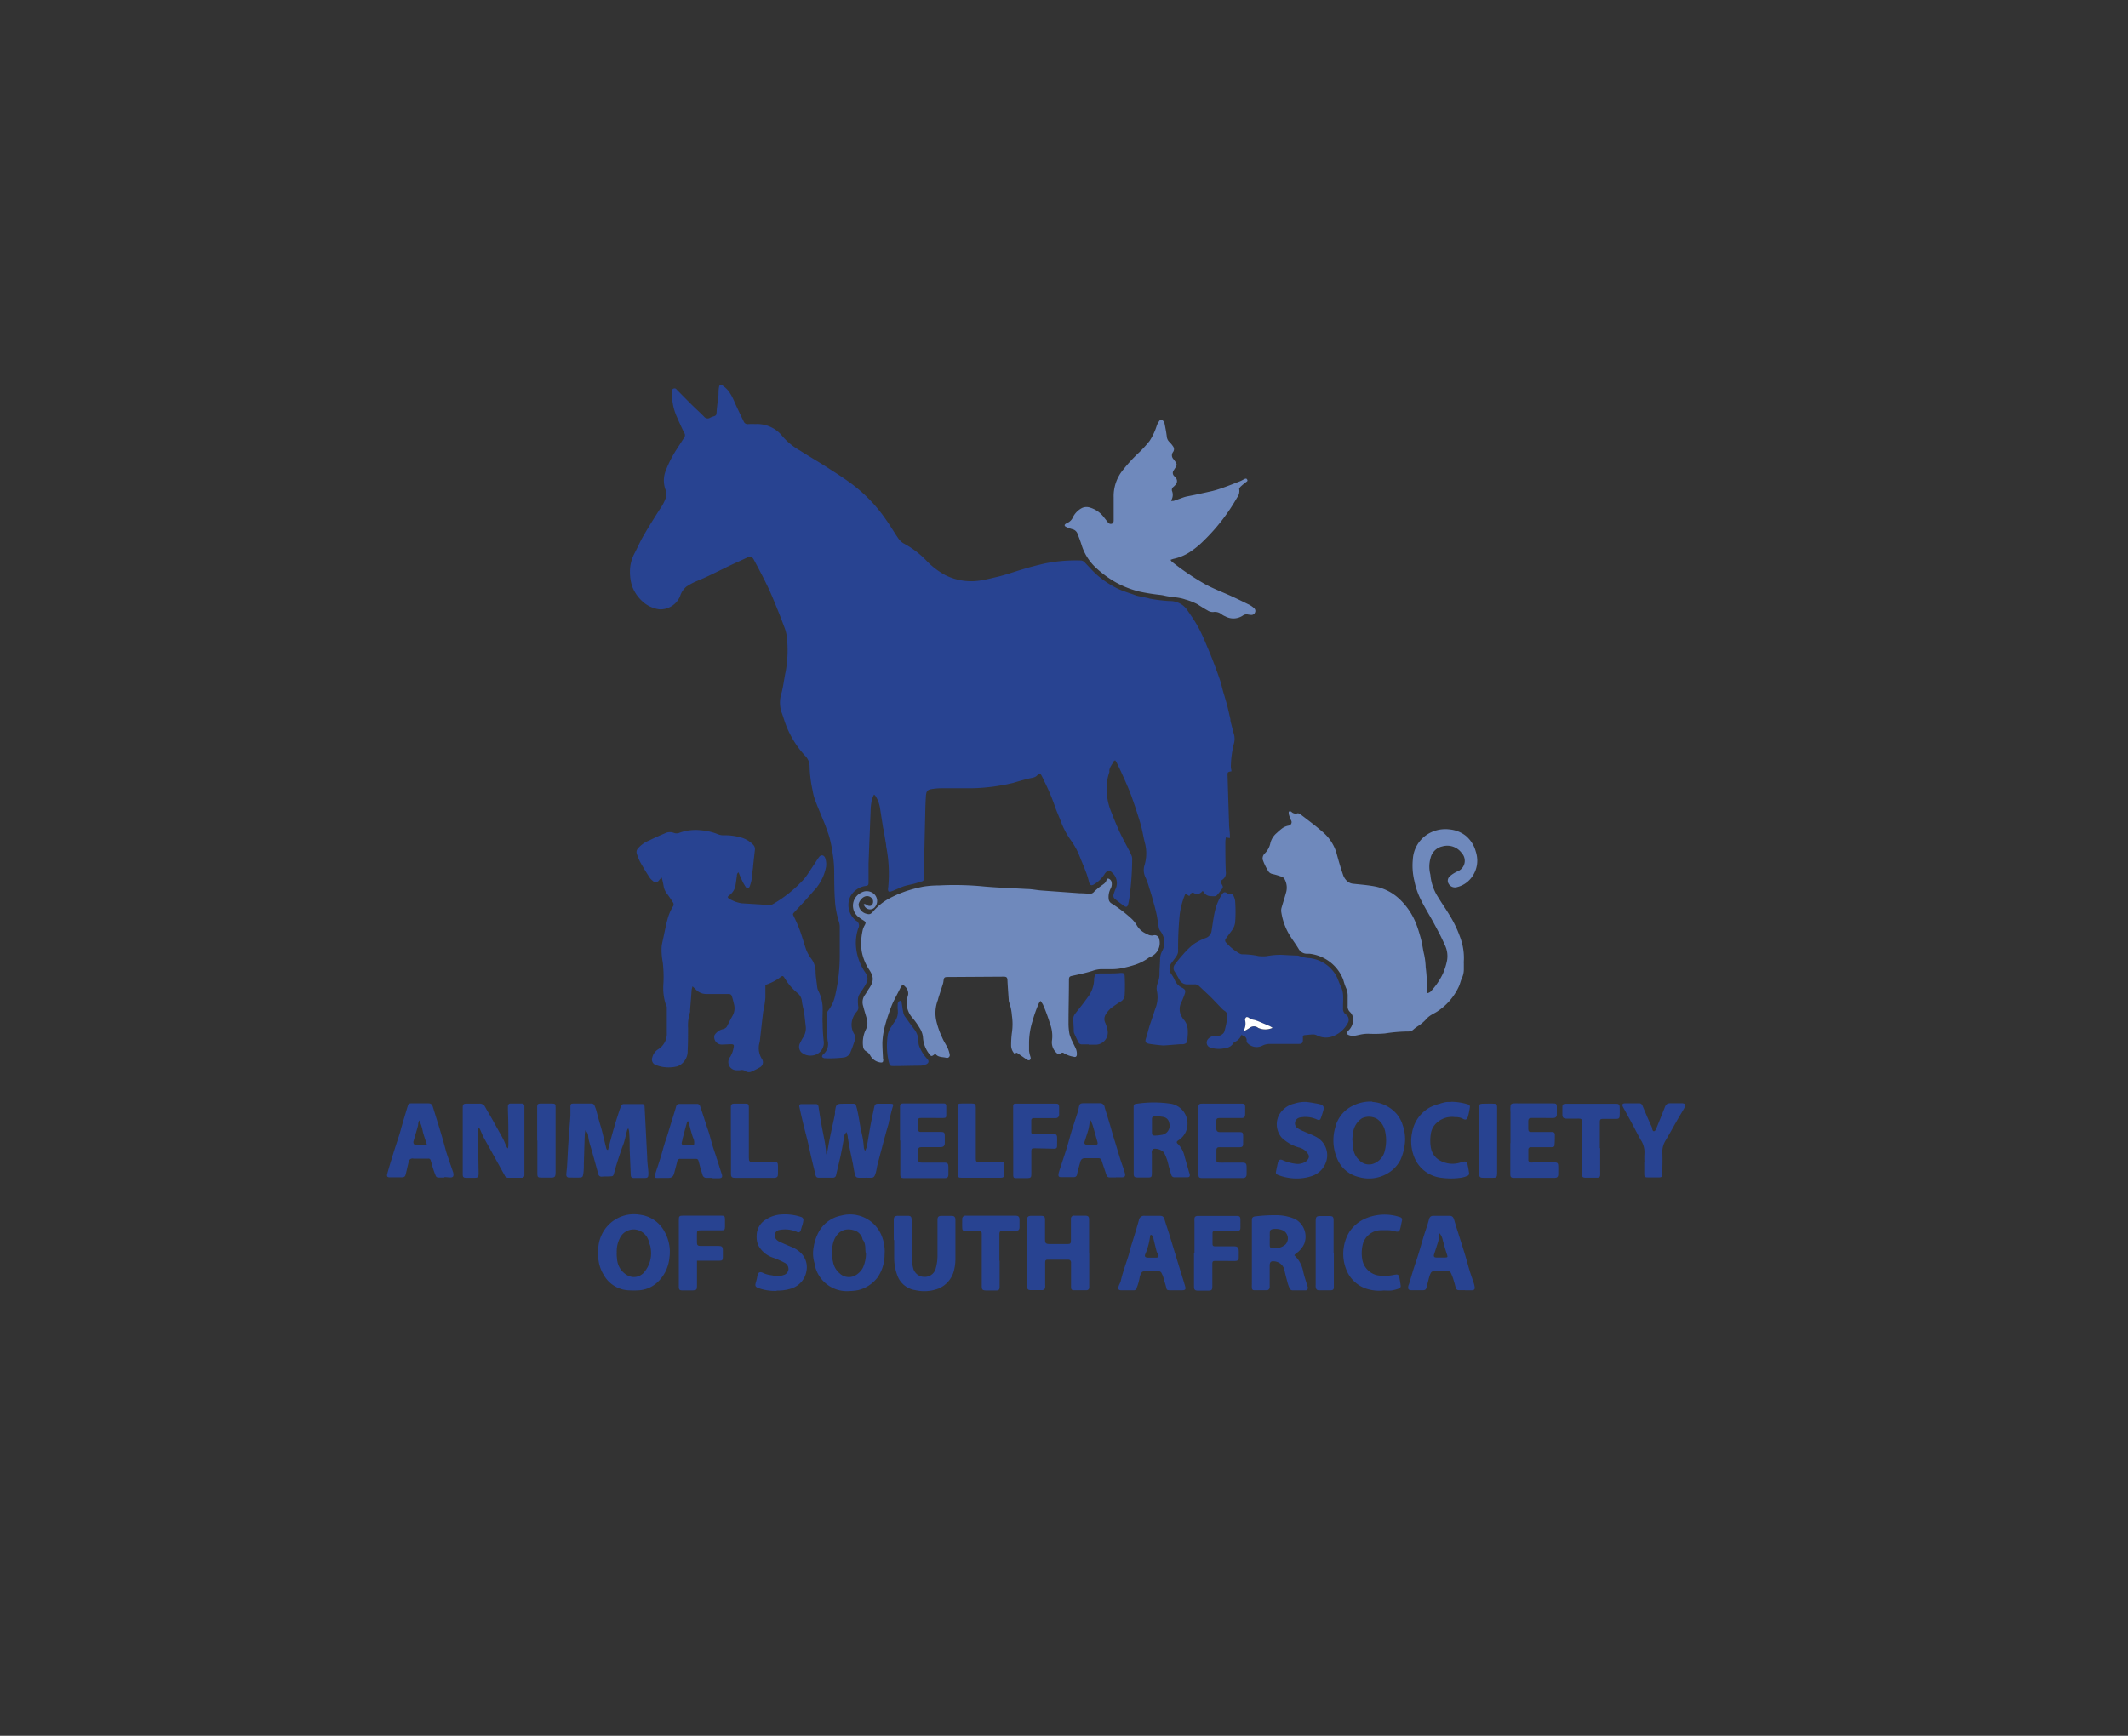 <svg xmlns="http://www.w3.org/2000/svg" viewBox="0 0 364.45 297.35"><rect x="0" y="0" width="364.45" height="297.35" fill="#333333" stroke="none"/><defs><style>.cls-1{fill:#284391;}.cls-2{fill:#6f89bc;}.cls-3{fill:#fff;}.cls-4{fill:none;}</style></defs><g id="Layer_2" data-name="Layer 2"><g id="Layer_1-2" data-name="Layer 1"><path class="cls-1" d="M210.89,132.13c-.65.12-.67.15-.65.75q.12,4.06.25,8.12c0,.63.1,1.27.14,1.9a5.44,5.44,0,0,1,0,.67l-.68-.11a5.74,5.74,0,0,0-.09.71c0,1.74,0,3.48.08,5.22a1.31,1.31,0,0,1-.55,1.28c-.36.24-.36.43-.13.83s.24.52-.08.92-.45.59-.69.86a.73.73,0,0,1-.39.25c-.74,0-1.51.08-1.94-.74,0,0-.09-.07-.14-.11s-.14,0-.17.06a1.06,1.06,0,0,1-1.39.24.37.37,0,0,0-.53.15c-.07.12-.15.24-.24.37l-.66-.39a5.27,5.27,0,0,0-.22.49,13.81,13.81,0,0,0-.77,3.07,58.16,58.16,0,0,0-.27,6.33,1.57,1.57,0,0,1-.28.78c-.28.43-.6.83-.9,1.24a1.56,1.56,0,0,0,0,1.83,5.38,5.38,0,0,1,.61,1.06,2.54,2.54,0,0,0,1.26,1.3c.5.27.63.46.46,1a12.52,12.52,0,0,1-.57,1.43,2.58,2.58,0,0,0,.13,2.68c.06.08.09.18.16.26,1,1,.81,2.34.71,3.6,0,.44-.28.64-.73.7-.16,0-.33,0-.49,0l-2.58.2a2.54,2.54,0,0,1-.55,0c-.71-.07-1.43-.14-2.14-.26s-.79-.39-.58-1,.36-1.3.57-2c.33-1,.68-2,1-3a5.17,5.17,0,0,0,.32-2.88,2.48,2.48,0,0,1,.12-1.57,4.3,4.3,0,0,0,.29-1.62c0-.84.09-1.68.1-2.52a3.12,3.12,0,0,1,.41-1.4,3.15,3.15,0,0,0-.33-3.29,1.38,1.38,0,0,1-.29-.58c-.15-.8-.24-1.62-.41-2.42s-.44-1.74-.68-2.61c-.17-.63-.37-1.25-.57-1.87a11.48,11.48,0,0,0-.62-1.73,2.85,2.85,0,0,1-.15-2.21,7,7,0,0,0,0-3.87c-.21-.84-.34-1.69-.55-2.52s-.49-1.68-.75-2.52c-.14-.44-.29-.89-.44-1.33-.3-.85-.58-1.7-.92-2.53s-.79-1.83-1.2-2.74c-.3-.67-.63-1.34-.95-2a4,4,0,0,0-.25-.37c-.11.08-.23.12-.26.2-.25.55-.73,1-.73,1.66a.41.41,0,0,1,0,.18,9,9,0,0,0-.3,4.67,10.44,10.44,0,0,0,.73,2.39c.38,1,.8,2,1.25,3s1,2,1.55,3.06a11.41,11.41,0,0,1,.59,1.22,1.6,1.6,0,0,1,.09.66,50.23,50.23,0,0,1-.44,6.25,13.05,13.05,0,0,1-.25,1.39c-.11.45-.35.53-.71.27s-1-.75-1.47-1.12a.74.74,0,0,1-.31-.86,8.75,8.75,0,0,1,.3-.86,2.37,2.37,0,0,0-.59-2.89.67.67,0,0,0-1.08.05.55.55,0,0,0-.12.14,5.29,5.29,0,0,1-1.73,1.76c-.55.39-.84.29-1-.34a13.12,13.12,0,0,0-.54-1.75c-.35-.92-.74-1.82-1.1-2.73a12.79,12.79,0,0,0-1.52-2.73,13.64,13.64,0,0,1-1.65-3.14c-.36-.95-.8-1.87-1.11-2.84a36.28,36.28,0,0,0-1.76-4.11c-.16-.35-.32-.7-.5-1s-.39-.36-.57-.09c-.36.54-.91.55-1.45.67-.83.19-1.65.44-2.48.67a3.58,3.58,0,0,1-.35.11c-.6.13-1.19.28-1.79.37a31.54,31.54,0,0,1-5.13.53c-1.75,0-3.49,0-5.24,0a11.46,11.46,0,0,0-1.65.13c-.81.12-1,.33-1.08,1.15-.07,1-.1,2.09-.12,3.13-.08,3.45-.17,6.89-.21,10.33,0,1.4,0,1.06-1.1,1.44-.73.25-1.51.36-2.25.58-.58.18-1.13.46-1.7.69,0,0-.07,0-.1.06-.29.08-.64.29-.86.19s-.15-.54-.11-.84a24.21,24.21,0,0,0-.36-6.9c0-.29-.06-.57-.11-.86-.1-.62-.21-1.25-.32-1.87,0-.16-.07-.32-.1-.48l-.54-3.45a5.28,5.28,0,0,0-.78-2,1.77,1.77,0,0,0-.23-.21,4,4,0,0,0-.47,1.45,8.39,8.39,0,0,0-.11,1.23c-.12,3.07-.25,6.14-.36,9.22,0,1,0,2.05,0,3.07,0,.59-.05.59-.61.7a3.47,3.47,0,0,0-2.57,1.93,3.39,3.39,0,0,0,.87,3.85,1,1,0,0,0,.19.16A.92.92,0,0,1,147,159a7.81,7.81,0,0,0-.41,3,9.15,9.15,0,0,0,1.49,4.43,3,3,0,0,1,.43.8,1.59,1.59,0,0,1,0,.89,7.17,7.17,0,0,1-.65,1.18c-.25.42-.57.8-.78,1.24a2.24,2.24,0,0,0-.15.9,6.53,6.53,0,0,0,.06,1,1,1,0,0,1-.25.85,3.56,3.56,0,0,0-.87,1.86,3.05,3.05,0,0,0,.43,2,1.18,1.18,0,0,1,.14.94c-.24.74-.5,1.47-.79,2.18a1.42,1.42,0,0,1-1.17.89q-.76.09-1.53.12a16.43,16.43,0,0,1-1.72,0,.62.62,0,0,1-.44-.23.49.49,0,0,1,.17-.41,2.26,2.26,0,0,0,.78-2.38,35.28,35.28,0,0,1-.11-4.48,1,1,0,0,1,.26-.73,6.34,6.34,0,0,0,1.15-2.55,30.06,30.06,0,0,0,.78-6.88c0-1.6,0-3.2,0-4.8a2.73,2.73,0,0,0-.12-.85,14.92,14.92,0,0,1-.71-3.79c-.11-1.53-.11-3.07-.12-4.61a20.38,20.38,0,0,0-.23-3.12,24.39,24.39,0,0,0-.57-2.95c-.2-.71-.47-1.39-.71-2.08-.14-.37-.29-.72-.44-1.08-.43-1.06-.89-2.11-1.28-3.17a8.11,8.11,0,0,1-.46-1.72,21.42,21.42,0,0,1-.52-4.14,2.63,2.63,0,0,0-.8-1.87A15.8,15.8,0,0,1,136,127a16.56,16.56,0,0,1-1.66-3.54c-.15-.46-.29-.93-.47-1.39a5.3,5.3,0,0,1,0-3.43c.3-1.18.43-2.41.69-3.61a20.35,20.35,0,0,0,.2-5.88,6.51,6.51,0,0,0-.41-1.66c-.49-1.32-1-2.63-1.54-3.93-.45-1.1-.9-2.19-1.42-3.26-.73-1.5-1.52-3-2.31-4.46-.3-.54-.57-.58-1.12-.32-.93.44-1.86.85-2.78,1.28-1.31.63-2.61,1.28-3.92,1.9-.75.36-1.53.67-2.28,1a10.46,10.46,0,0,0-1.39.77,3.42,3.42,0,0,0-1.11,1.65,3.67,3.67,0,0,1-3.53,2.27A5.32,5.32,0,0,1,110,103a6.61,6.61,0,0,1-1.78-2.69,8.22,8.22,0,0,1-.33-2.42,6.49,6.49,0,0,1,.73-3c.53-1,1-2.11,1.59-3.12.88-1.52,1.81-3,2.76-4.49a8.1,8.1,0,0,0,1-1.84,2.41,2.41,0,0,0,0-1.57,4.58,4.58,0,0,1,0-3.12,19.88,19.88,0,0,1,2.06-4c.39-.6.77-1.21,1.16-1.8a.69.69,0,0,0,0-.79c-.45-.89-.86-1.81-1.26-2.73a9.3,9.3,0,0,1-.82-4.36c0-.21,0-.42.26-.5s.38,0,.54.19c.89.9,1.78,1.81,2.68,2.7.66.65,1.35,1.26,2,1.93a.78.78,0,0,0,1,.19,3.36,3.36,0,0,1,.33-.16c.87-.25.76-.24.84-1.23s.21-1.71.3-2.56c0-.43,0-.86.08-1.29s.23-.55.55-.33a4.85,4.85,0,0,1,1.1,1,9,9,0,0,1,1.06,2c.5,1.07,1,2.14,1.53,3.21a.72.72,0,0,0,.8.43,11.43,11.43,0,0,1,1.17,0A5.52,5.52,0,0,1,134,74.73a11.11,11.11,0,0,0,3,2.45c1.55,1,3.12,1.89,4.65,2.88s2.83,1.81,4.18,2.81a26,26,0,0,1,5.93,6.18c.72,1,1.37,2.14,2.09,3.18a2.86,2.86,0,0,0,.93.87,15.22,15.22,0,0,1,3.93,3,13.21,13.21,0,0,0,3.12,2.39,9.89,9.89,0,0,0,5.77,1c.95-.13,1.88-.36,2.82-.58.61-.14,1.23-.3,1.83-.48.9-.27,1.79-.57,2.69-.84.65-.2,1.3-.39,1.95-.56s1.42-.36,2.14-.52a26.68,26.68,0,0,1,6.12-.49,1,1,0,0,1,.71.42c.69.7,1.33,1.45,2.07,2.1a16.16,16.16,0,0,0,3.75,2.42c1,.44,2,.71,2.92,1.07a6.5,6.5,0,0,0,.79.17l1.25.27a2.42,2.42,0,0,0,.36.1,27.09,27.09,0,0,0,3.35.4,3.53,3.53,0,0,1,3.05,1.64c.59.86,1.19,1.71,1.7,2.62s1,2,1.42,3,.87,2.07,1.27,3.11.79,2.1,1.15,3.16c.22.66.36,1.34.55,2s.45,1.48.65,2.23.39,1.67.59,2.5a2.13,2.13,0,0,0,0,.25c.2.79.39,1.58.62,2.37a3,3,0,0,1,0,1.44,17,17,0,0,0-.55,4c0,.27.07.53.11.84"/><path class="cls-2" d="M147.92,154.89a.69.69,0,0,1,.28,0,1.66,1.66,0,0,1,.32.17.69.69,0,0,0,.81,0,1,1,0,0,0,.15-.93,1.08,1.08,0,0,0-1.52-.47c-.44.21-1,1-.9,1.43a1.79,1.79,0,0,0,1.11,1.38c.74.25.94.19,1.44-.41a9.69,9.69,0,0,1,2.67-2.14,19.44,19.44,0,0,1,3.26-1.38,25.76,25.76,0,0,1,2.55-.65,17.25,17.25,0,0,1,2.7-.21,51.57,51.57,0,0,1,7.86.19c2.4.21,4.79.28,7.19.42.82,0,1.63.18,2.44.25l6.63.48c.57,0,1.15.05,1.72.08a.85.85,0,0,0,.74-.33,9.14,9.14,0,0,1,1.19-1c.33-.26.74-.45.9-.88.07-.2.16-.44.41-.36a.83.83,0,0,1,.46.42,1.57,1.57,0,0,1-.11,1.25,3.13,3.13,0,0,0-.33,1.9,1,1,0,0,0,.48.67,24,24,0,0,1,3.46,2.65,5.29,5.29,0,0,1,.84,1.06,3.45,3.45,0,0,0,1.72,1.5,2.2,2.2,0,0,0,.44.21,1.6,1.6,0,0,0,.65.06.79.79,0,0,1,1.05.6,2.59,2.59,0,0,1-1.5,3.07,1.88,1.88,0,0,0-.52.31,8.84,8.84,0,0,1-2,1,20,20,0,0,1-2.61.67,8.74,8.74,0,0,1-1.78.12c-.51,0-1,0-1.54,0a4.88,4.88,0,0,0-1.49.3c-1.09.34-2.21.58-3.33.82-.58.12-.69.17-.69.77,0,2.42-.07,4.84-.07,7.26a9.92,9.92,0,0,0,.17,2,6.53,6.53,0,0,0,.52,1.3c.2.45.44.88.62,1.33a2.33,2.33,0,0,1,.12.79c0,.38-.19.56-.55.44a4.73,4.73,0,0,1-1.66-.6c-.19-.16-.35-.11-.55,0-.35.27-.4.25-.71-.05a2.43,2.43,0,0,1-.78-2.23,5.87,5.87,0,0,0-.31-2.66c-.21-.68-.44-1.36-.68-2-.18-.48-.37-.95-.58-1.42a5.25,5.25,0,0,0-.42-.61,2.66,2.66,0,0,0-.3.47,23.73,23.73,0,0,0-1.08,3.06,12.68,12.68,0,0,0-.57,3.57c0,.47,0,.95,0,1.42a5.06,5.06,0,0,0,.22,1c.06.21.12.4-.05.57s-.41.06-.57-.05c-.54-.36-1.07-.74-1.68-1.16l-.44.14a2.08,2.08,0,0,1-.55-1.33,16.29,16.29,0,0,1,.13-2.21,10.06,10.06,0,0,0,0-3,8.37,8.37,0,0,0-.46-2.21,1.22,1.22,0,0,1-.08-.43c-.08-1.1-.16-2.2-.22-3.31,0-.54-.15-.69-.69-.68l-9.48.06c-.65,0-.71.08-.79.74a3.52,3.52,0,0,1-.18.71L160.7,171a2.25,2.25,0,0,1-.09.35,6.17,6.17,0,0,0-.24,3.58,13.92,13.92,0,0,0,1,2.83c.25.62.65,1.18.94,1.79a5.11,5.11,0,0,1,.34,1.11.47.47,0,0,1-.62.54c-.62-.15-1.33-.06-1.77-.6a.7.7,0,0,0-.19,0c-.54.42-.6.41-1-.15a5.14,5.14,0,0,1-1-2.78,3.58,3.58,0,0,0-.55-1.54,12.59,12.59,0,0,0-1.32-1.84,3.89,3.89,0,0,1-.92-2.36,5.3,5.3,0,0,1,.25-1.51A1.6,1.6,0,0,0,155,169c-.31-.35-.52-.3-.73.11-.38.77-.79,1.53-1.17,2.3a11.12,11.12,0,0,0-.53,1.23c-.37,1-.72,2-1,3.08a13.15,13.15,0,0,0-.45,2.9c0,.84.06,1.68.1,2.51,0,.13,0,.25.05.37,0,.47-.11.57-.59.49a2.33,2.33,0,0,1-1.61-1.13,1.88,1.88,0,0,0-.75-.78,1,1,0,0,1-.5-.79,5.06,5.06,0,0,1,.51-3,2.47,2.47,0,0,0,.11-1.79c-.19-.71-.43-1.41-.6-2.13a2.12,2.12,0,0,1,.22-1.83c.23-.31.42-.65.64-1,1-1.41,1-2.16.15-3.44a8.4,8.4,0,0,1-1.28-3.21,10.12,10.12,0,0,1,.22-3.72,3.57,3.57,0,0,1,.33-.72c.2-.42.18-.48-.21-.76a7,7,0,0,1-1.09-.78,2.47,2.47,0,0,1,.69-4,1.87,1.87,0,0,1,2.21.26,1.63,1.63,0,0,1,0,2.35,1.09,1.09,0,0,1-1.78-.62"/><path class="cls-1" d="M131.08,168.74c0,.75,0,1.48,0,2.22a15.4,15.4,0,0,1-.23,1.64c0,.28-.13.56-.16.84-.18,1.5-.34,3-.51,4.51a4.28,4.28,0,0,1-.12.73,3.44,3.44,0,0,0,.42,2.71,1,1,0,0,1-.39,1.48,14.46,14.46,0,0,1-1.36.69,1.08,1.08,0,0,1-1.07-.07,1.06,1.06,0,0,0-.93-.15,5,5,0,0,1-.55,0,1.4,1.4,0,0,1-1.13-2.28,4.37,4.37,0,0,0,.59-1.6c.12-.47,0-.59-.49-.58s-1.07.06-1.6.06a1.28,1.28,0,0,1-1.21-1.51.81.81,0,0,1,.18-.31,2.32,2.32,0,0,1,1.33-.83,1,1,0,0,0,.7-.54c.31-.64.64-1.27,1-1.91a2.66,2.66,0,0,0,.16-1.8c-.1-.44-.21-.87-.34-1.3s-.3-.46-.77-.46c-1.19,0-2.38,0-3.57,0a2.48,2.48,0,0,1-1.91-.82l-.51-.49a5.48,5.48,0,0,0-.15.55c-.09,1.18-.18,2.36-.28,3.55a.76.76,0,0,1,0,.3,7.65,7.65,0,0,0-.34,2.73c0,1.31,0,2.63-.07,3.93a2.76,2.76,0,0,1-1.59,2.57l-.11.05a6.07,6.07,0,0,1-3.79-.22,1,1,0,0,1-.57-1.27,2.33,2.33,0,0,1,1.07-1.45,3.13,3.13,0,0,0,1.42-2.83c0-1.45,0-2.91,0-4.36A1.47,1.47,0,0,0,114,172a9.29,9.29,0,0,1-.38-3.52,21.57,21.57,0,0,0-.12-3.68,11,11,0,0,1-.19-2.56,4.43,4.43,0,0,1,.11-.73c.22-1,.44-2.08.67-3.12.08-.37.19-.75.29-1.12a7.92,7.92,0,0,1,.92-2.06.61.61,0,0,0-.1-.69c-.29-.47-.6-.93-.93-1.37a2.9,2.9,0,0,1-.62-1.38,14.47,14.47,0,0,0-.32-1.44,4.18,4.18,0,0,0-.42.41.7.7,0,0,1-1.14.13,2.67,2.67,0,0,1-.58-.63c-.55-.86-1.08-1.73-1.58-2.62a10.88,10.88,0,0,1-.55-1.37.93.93,0,0,1,.2-.91,5,5,0,0,1,1.89-1.35c.87-.43,1.76-.83,2.67-1.21a1.91,1.91,0,0,1,1.55-.12,1.27,1.27,0,0,0,1,0,8.15,8.15,0,0,1,3.69-.43,9.8,9.8,0,0,1,2.92.69,2.43,2.43,0,0,0,.89.17,10.06,10.06,0,0,1,3,.37,4.59,4.59,0,0,1,2.13,1.26,1.07,1.07,0,0,1,.29.85c-.11.93-.21,1.87-.31,2.81,0,.36-.1.73-.12,1.1a7.73,7.73,0,0,1-.43,2.28c-.17.48-.43.56-.73.16a8.85,8.85,0,0,1-.75-1.39c-.17-.34-.3-.7-.47-1.09-.31.22-.26.48-.29.7-.08.53-.15,1.05-.23,1.58a2.66,2.66,0,0,1-1.07,1.66,2.44,2.44,0,0,0-.27.28c.06.09.1.2.18.24a5.73,5.73,0,0,0,2.21.84l4.67.29a1.15,1.15,0,0,0,.64-.12,21.92,21.92,0,0,0,5.43-4.38c.65-.81,1.18-1.72,1.77-2.58.26-.39.5-.8.79-1.17s.79-.34,1,.17a3.2,3.2,0,0,1,.16,1.57,8.26,8.26,0,0,1-2.23,4.22c-1,1.2-2.09,2.32-3.14,3.46-.37.4-.34.38-.13.83.37.76.71,1.52,1,2.3s.5,1.51.75,2.27a13,13,0,0,0,.45,1.33,7.11,7.11,0,0,0,.67,1.16,3.92,3.92,0,0,1,.84,2.19c0,.94.18,1.88.28,2.81a1.91,1.91,0,0,0,.16.59,6.86,6.86,0,0,1,.77,3.44c0,.73-.05,1.47,0,2.21a28.81,28.81,0,0,0,.17,2.94,2.18,2.18,0,0,1-2,2.55,2.34,2.34,0,0,1-1.83-.56,1.35,1.35,0,0,1-.2-1.59,11.15,11.15,0,0,1,.59-1.07,2.84,2.84,0,0,0,.36-1.89c-.08-.7-.15-1.39-.24-2.08,0-.24-.08-.48-.13-.73a11.7,11.7,0,0,1-.27-1.31,2,2,0,0,0-.73-1.45,10.05,10.05,0,0,1-2.2-2.53c-.32-.51-.37-.51-.85-.14a8.41,8.41,0,0,1-2.54,1.27"/><path class="cls-2" d="M250.7,164.88c0,.41,0,.82,0,1.23a3.55,3.55,0,0,1-.32,1.43c-.22.46-.32,1-.52,1.43a10.16,10.16,0,0,1-3.67,4.28c-.32.22-.68.38-1,.58a3.91,3.91,0,0,0-1.06.9,7.15,7.15,0,0,1-1.37,1.11,7.36,7.36,0,0,0-.63.47,1.25,1.25,0,0,1-.94.39,26.61,26.61,0,0,0-4,.34,21,21,0,0,1-2.75.05,6.24,6.24,0,0,0-1,.06c-.49.07-1,.22-1.45.28a2,2,0,0,1-.9-.08c-.49-.16-.52-.42-.16-.8a2.55,2.55,0,0,0,.78-1.5,1.8,1.8,0,0,0-.51-1.69,1.26,1.26,0,0,1-.39-1.05c0-.5,0-1,0-1.48a3.35,3.35,0,0,0-.32-1.67,11.51,11.51,0,0,1-.44-1.33,7,7,0,0,0-1.91-2.74,7.1,7.1,0,0,0-3.87-1.71c-.17,0-.33,0-.49,0a1.61,1.61,0,0,1-1.36-.81c-.53-.89-1.18-1.72-1.7-2.62a10.72,10.72,0,0,1-1.26-3.57,1.92,1.92,0,0,1,0-.79c.24-.86.53-1.71.76-2.57a3,3,0,0,0-.26-2.49.92.92,0,0,0-.42-.33c-.52-.18-1-.34-1.58-.47a1.1,1.1,0,0,1-.71-.43,10,10,0,0,1-1-2.06,1.19,1.19,0,0,1,.11-.7,1.5,1.5,0,0,1,.34-.43,3.5,3.5,0,0,0,.84-1.55,3.26,3.26,0,0,1,1.12-1.86,10.43,10.43,0,0,1,1-.85,2.76,2.76,0,0,1,1-.41.6.6,0,0,0,.45-.92,7.86,7.86,0,0,1-.4-1.09c0-.11,0-.34,0-.38s.37-.08.44,0a1,1,0,0,0,1.07.27.72.72,0,0,1,.5.18c1.36,1.05,2.75,2.07,4,3.19a7.5,7.5,0,0,1,2.27,3.8c.3,1.1.62,2.2,1,3.29a2.52,2.52,0,0,0,.75,1.18,1.74,1.74,0,0,0,1,.43c1.25.13,2.5.23,3.73.46a8.45,8.45,0,0,1,4.29,2.24,11.71,11.71,0,0,1,2.9,4.5c.27.72.48,1.47.69,2.22.25.93.34,1.89.58,2.82a13,13,0,0,1,.24,2.07,23.84,23.84,0,0,1,.19,4,1.41,1.41,0,0,0,.13.43,1.56,1.56,0,0,0,.47-.21,11.89,11.89,0,0,0,2.13-3.07,10.88,10.88,0,0,0,.74-2.33,4.34,4.34,0,0,0-.44-2.75c-.53-1.24-1.18-2.43-1.82-3.62s-1.53-2.62-2.22-4a12.8,12.8,0,0,1-1.13-3.29,11,11,0,0,1-.25-3.66,5.45,5.45,0,0,1,2.46-4.25,5.74,5.74,0,0,1,3.88-.86,5.25,5.25,0,0,1,2.75,1.11,5.33,5.33,0,0,1,1.68,2.66,5.26,5.26,0,0,1,.26,1.51,4.77,4.77,0,0,1-1.11,3.12,4.4,4.4,0,0,1-2.41,1.49,1.24,1.24,0,0,1-1.37-.57,1,1,0,0,1,.23-1.33,4.58,4.58,0,0,1,.8-.56,4.2,4.2,0,0,1,.6-.3,1.94,1.94,0,0,0,.61-3.07A3.06,3.06,0,0,0,247,145a2.65,2.65,0,0,0-2,2,5.3,5.3,0,0,0-.05,2.74,2.08,2.08,0,0,1,.05.36,8.34,8.34,0,0,0,1.27,3.55c.64,1.07,1.37,2.09,2,3.15a19.31,19.31,0,0,1,1.82,3.81,10.11,10.11,0,0,1,.59,4.35"/><path class="cls-2" d="M200.65,85.8a1.2,1.2,0,0,0,.38,0l1.62-.58a5.11,5.11,0,0,1,.64-.18l1.27-.25c1-.22,2-.43,3.05-.67.64-.16,1.26-.36,1.88-.58,1-.35,1.91-.72,2.86-1.09.27-.1.51-.26.77-.38s.37-.11.48.1,0,.29-.17.4a10.72,10.72,0,0,0-.9.74c-.14.12-.33.36-.3.48a1.83,1.83,0,0,1-.36,1.45,33.19,33.19,0,0,1-5.73,7.4,15,15,0,0,1-2.47,2A8.24,8.24,0,0,1,201,95.73a4.76,4.76,0,0,0-.53.18,1.48,1.48,0,0,0,.22.31,43.63,43.63,0,0,0,5.8,3.91c1.24.67,2.55,1.18,3.84,1.75s2.48,1.16,3.71,1.77a3.73,3.73,0,0,1,.7.5.63.63,0,0,1,.2.77.64.64,0,0,1-.68.42,4.86,4.86,0,0,1-.55-.07,1.1,1.1,0,0,0-.88.2,2.9,2.9,0,0,1-3,.11,2.62,2.62,0,0,1-.59-.33,1.83,1.83,0,0,0-1.48-.4,1.65,1.65,0,0,1-.92-.26c-.63-.35-1.23-.74-1.84-1.12a10.53,10.53,0,0,0-2-.77c-1.19-.43-2.47-.37-3.67-.68a7.18,7.18,0,0,0-.79-.12,33.68,33.68,0,0,1-3.34-.54,16.66,16.66,0,0,1-4-1.54,18,18,0,0,1-3.5-2.55,8.9,8.9,0,0,1-2.46-3.9c-.2-.65-.44-1.28-.69-1.91a1.23,1.23,0,0,0-.92-.81,6.15,6.15,0,0,1-1.08-.41.38.38,0,0,1-.22-.26c0-.08.11-.2.2-.26a1.71,1.71,0,0,1,.33-.17,1.89,1.89,0,0,0,.82-.79A3.57,3.57,0,0,1,185.35,87a1.86,1.86,0,0,1,1.25-.07,4.65,4.65,0,0,1,2.52,1.76l.61.77a.59.59,0,0,0,.64.27c.29-.07.36-.32.36-.58,0-.84,0-1.68,0-2.52,0-.49,0-1,0-1.47a7.09,7.09,0,0,1,1.64-4.71,26.46,26.46,0,0,1,2.78-3,20.85,20.85,0,0,0,1.73-1.91,10.52,10.52,0,0,0,1.24-2.65,3.3,3.3,0,0,1,.4-.74.41.41,0,0,1,.72,0,1,1,0,0,1,.21.43c.14.7.28,1.41.37,2.12a1.48,1.48,0,0,0,.44,1,4.55,4.55,0,0,1,.63.75.81.81,0,0,1,0,1,.93.93,0,0,0,.07,1.19c.75,1,.7.91.06,1.92a.73.73,0,0,0,.08,1c.07.08.15.14.21.22a.9.9,0,0,1,0,1.28,3.85,3.85,0,0,1-.35.35.62.62,0,0,0-.23.71,1.82,1.82,0,0,1-.14,1.59s0,.08,0,.18"/><path class="cls-1" d="M213,176.55l.13.07a7.14,7.14,0,0,0,.89-.52,1.13,1.13,0,0,1,1.46,0,3,3,0,0,0,2.46,0,3.65,3.65,0,0,0-.46-.29l-1.8-.76a6.27,6.27,0,0,0-.92-.32,1.83,1.83,0,0,1-.89-.36c-.1-.09-.35-.15-.43-.09a.57.57,0,0,0-.21.46,2.45,2.45,0,0,1-.23,1.83m-.39.73a2.08,2.08,0,0,1-1.16,1.2.78.78,0,0,0-.26.25,1.61,1.61,0,0,1-1.2.76,4.75,4.75,0,0,1-2.72-.06.89.89,0,0,1-.42-1.39,1.56,1.56,0,0,1,1.47-.59,1.4,1.4,0,0,0,1.12-.39.82.82,0,0,0,.24-.35,14,14,0,0,0,.52-2.58,1,1,0,0,0-.5-1,2.92,2.92,0,0,1-.59-.53c-.27-.27-.53-.55-.8-.83s-.78-.83-1.19-1.22l-1.83-1.72a1,1,0,0,0-.75-.22c-.4,0-.82,0-1.23,0a1.48,1.48,0,0,1-1.36-.88c-.25-.43-.48-.86-.74-1.27a1,1,0,0,1,0-1.26,23.19,23.19,0,0,1,1.48-1.8,12.75,12.75,0,0,1,1.71-1.66,9.55,9.55,0,0,1,2.06-1.06,1.52,1.52,0,0,0,1.05-1.3c.17-1.07.3-2.15.54-3.21a9,9,0,0,1,1.24-3c.27-.4.51-.42.92-.15a.63.63,0,0,0,.43.12.54.54,0,0,1,.64.36,2.59,2.59,0,0,1,.26.93,24.05,24.05,0,0,1,0,3.5,2.84,2.84,0,0,1-.58,1.46c-.33.46-.68.91-1,1.37a.48.48,0,0,0,.05.71,8.9,8.9,0,0,0,2.23,1.82,1,1,0,0,0,.51.17,13.19,13.19,0,0,1,2.8.3,6.48,6.48,0,0,0,1.46,0,12.1,12.1,0,0,1,2.75-.2c.72.06,1.44.07,2.15.11a1.68,1.68,0,0,1,.6.07,6.15,6.15,0,0,0,1.74.37,6,6,0,0,1,4.53,2.91c.35.61.54,1.31.86,1.95.6,1.18.33,2.44.38,3.68a1.16,1.16,0,0,0,.56,1.17,1.11,1.11,0,0,1,.2,1.5,4.79,4.79,0,0,1-2.38,2.13,3.34,3.34,0,0,1-2.86-.1,1.32,1.32,0,0,0-.57-.16c-.51,0-1,.07-1.53.12a.28.28,0,0,0-.3.31c0,.17,0,.33,0,.49,0,.5-.15.69-.65.7s-1.23,0-1.84,0l-3.2,0a2.84,2.84,0,0,0-1.3.32,2.14,2.14,0,0,1-2.49-.45.59.59,0,0,1-.16-.38.78.78,0,0,0-.59-.88,4.26,4.26,0,0,1-.36-.23"/><path class="cls-1" d="M141.55,197.73s.08-.09.09-.14c.17-.92.32-1.85.51-2.78s.43-2,.65-3c.07-.34.14-.68.2-1,0-.12,0-.24,0-.36.2-1.34.23-1.36,1.56-1.37H146c.5,0,.54,0,.67.51.4,1.4.53,2.85.85,4.26a16.4,16.4,0,0,1,.43,2.78,2.52,2.52,0,0,0,.2.54,4.47,4.47,0,0,0,.32-.79c.22-1.22.4-2.46.63-3.68.19-1,.41-2,.63-3.07.1-.44.25-.55.69-.55.65,0,1.31,0,2,0s.59.16.44.65c-.24.84-.44,1.7-.65,2.55,0,0,0,.08,0,.12-.22.76-.44,1.52-.65,2.29s-.39,1.46-.58,2.19c-.25.92-.49,1.85-.73,2.77-.06.24-.09.49-.14.73a5.84,5.84,0,0,1-.22.82c-.2.5-.35.57-.9.56s-1.15,0-1.72,0-.74-.07-.88-.68-.22-1.2-.34-1.8c-.2-1-.43-2-.62-3-.1-.48-.15-1-.24-1.46,0-.27-.12-.54-.19-.88a1.17,1.17,0,0,0-.43.87c-.19,1-.36,2.05-.58,3.07s-.54,2.26-.79,3.4a.53.53,0,0,1-.55.47c-.8,0-1.6,0-2.4,0-.41,0-.51-.15-.6-.56-.25-1-.51-2.1-.76-3.15-.2-.88-.38-1.76-.59-2.63s-.49-1.9-.72-2.85-.46-1.95-.67-2.93c-.07-.31,0-.48.37-.49.82,0,1.64,0,2.46,0,.26,0,.39.16.44.43.15,1,.31,2,.49,3s.39,2,.57,2.95c.1.54.16,1.09.23,1.64,0,.2,0,.4.07.6l.11,0"/><path class="cls-1" d="M104.13,197c.16-.62.32-1.25.49-1.88.21-.78.43-1.57.66-2.35s.47-1.52.72-2.28a9.84,9.84,0,0,1,.43-1.14.51.51,0,0,1,.39-.22c1,0,2.05,0,3.08,0,.39,0,.48.12.5.54.15,2.85.29,5.69.44,8.53,0,.86.14,1.72.2,2.58,0,.12,0,.24,0,.36,0,.53-.11.65-.64.66h-1.73c-.53,0-.62-.09-.65-.65l-.18-4.18c0-1,0-2-.09-3,0-.21-.07-.41-.1-.62h-.13a1.69,1.69,0,0,0-.13.31c-.18.67-.32,1.35-.51,2-.11.39-.28.76-.41,1.15-.26.75-.51,1.5-.75,2.26-.19.61-.37,1.21-.53,1.82s-.21.6-.69.63-1,0-1.47.05a.55.55,0,0,1-.57-.47c-.31-1.12-.61-2.24-.93-3.36-.2-.73-.43-1.45-.63-2.18a6.22,6.22,0,0,1-.17-1,1.25,1.25,0,0,0-.5-.92c0,.28-.08.49-.08.7-.06,1.68-.11,3.36-.16,5,0,.58,0,1.15-.09,1.72s-.15.63-.63.66-1.19,0-1.78,0c-.38,0-.53-.2-.5-.62s.1-.9.13-1.35c.08-1.31.13-2.62.22-3.92.1-1.56.24-3.11.35-4.66,0-.51,0-1,0-1.54s.1-.57.59-.58c1,0,2,0,3,0a.55.55,0,0,1,.56.39c.07.22.18.42.24.63.19.69.37,1.38.56,2.07.13.47.29.93.41,1.4.27,1.05.52,2.11.78,3.16a1,1,0,0,0,.13.27h.12"/><path class="cls-1" d="M87,196.67a3,3,0,0,0,.07-.5c0-2,0-3.93-.08-5.9,0-.25,0-.49,0-.74s.12-.48.42-.48l2,0a.4.4,0,0,1,.4.39c0,.14,0,.29,0,.43l0,10.63c0,.27,0,.53,0,.8a.43.43,0,0,1-.47.46H87a.66.66,0,0,1-.57-.41l-1.57-2.84c-.66-1.2-1.33-2.4-2-3.61-.25-.46-.44-1-.66-1.45a2.5,2.5,0,0,0-.21-.32,2.62,2.62,0,0,0-.09.55q0,3.65.07,7.31c0,.66-.14.8-.78.78H79.91c-.53,0-.66-.11-.66-.63,0-3.81,0-7.62,0-11.43,0-.52.15-.65.66-.64.72,0,1.44,0,2.15,0a1,1,0,0,1,1,.51c.47.86,1,1.7,1.46,2.55s1.08,1.92,1.6,2.9c.23.43.4.9.6,1.34a3.79,3.79,0,0,0,.2.34H87"/><path class="cls-1" d="M231.63,195.32c0,.43.09.86.12,1.29a3.18,3.18,0,0,0,1,2.09,2.28,2.28,0,0,0,2.35.69,3.07,3.07,0,0,0,2.08-2.32,7.07,7.07,0,0,0,.06-3.17,3.52,3.52,0,0,0-1.39-2.22,2.84,2.84,0,0,0-2.58-.12,3.48,3.48,0,0,0-1.5,2.24,10.87,10.87,0,0,0-.17,1.52m3.43-6.55a6,6,0,0,1,4.12,2,5.39,5.39,0,0,1,1.09,2,7.12,7.12,0,0,1,.3,3.58,9,9,0,0,1-.66,2.28,5.68,5.68,0,0,1-1.83,2.12,6.26,6.26,0,0,1-5.35.88,5.28,5.28,0,0,1-3.74-3.27,7.88,7.88,0,0,1-.29-5.18,5.55,5.55,0,0,1,3-3.75,6.76,6.76,0,0,1,3.35-.72"/><path class="cls-1" d="M148.27,214.64c-.14-.71.06-1.55-.49-2.24a.91.91,0,0,1-.1-.29,2.08,2.08,0,0,0-1.35-1.33c-1.88-.6-3.18.42-3.65,2.17a7,7,0,0,0,0,3.28,3.29,3.29,0,0,0,1.13,1.91,2.28,2.28,0,0,0,2.52.43,3.33,3.33,0,0,0,1.47-1.43,6,6,0,0,0,.51-2.5m-2.93,6.53a5.61,5.61,0,0,1-5.84-4.5c0-.2-.09-.4-.13-.6a5.73,5.73,0,0,1-.06-2.44,8.25,8.25,0,0,1,.84-2.54,5.6,5.6,0,0,1,3.89-2.85,5.84,5.84,0,0,1,6.59,2.77,7.07,7.07,0,0,1,.83,3.91,7.4,7.4,0,0,1-.21,1.7,6.84,6.84,0,0,1-1,2.22A5.9,5.9,0,0,1,147,221a8.85,8.85,0,0,1-1.64.16"/><path class="cls-1" d="M186.54,214.64v5.48c0,.14,0,.28,0,.42a.46.46,0,0,1-.52.48h-2.09c-.4,0-.5-.14-.5-.6,0-1.19,0-2.38,0-3.57,0-.2,0-.41,0-.61s-.15-.45-.46-.45l-3.5,0c-.39,0-.47.12-.47.56,0,1.25,0,2.5,0,3.75a3,3,0,0,1,0,.42.5.5,0,0,1-.54.48c-.66,0-1.31,0-2,0-.39,0-.54-.19-.56-.59s0-.53,0-.8c0-2.7,0-5.41,0-8.11,0-.82,0-1.64,0-2.46,0-.59.17-.76.77-.76h1.47c.72,0,.84.1.84.8,0,1.06,0,2.13,0,3.2,0,.7.11.83.81.83h3c.53,0,.61-.07.62-.6,0-1.13,0-2.25,0-3.38,0-.12,0-.25,0-.37a.5.5,0,0,1,.58-.5h1.84c.55,0,.69.15.69.71v5.65Z"/><path class="cls-1" d="M105.62,214.61a7.58,7.58,0,0,0,.07,1.17,3.42,3.42,0,0,0,2,2.81,2.27,2.27,0,0,0,2.53-.54,5,5,0,0,0,1.19-4.34c0-.3-.19-.58-.25-.88a2.77,2.77,0,0,0-2.4-2.21,2.62,2.62,0,0,0-2.63,1.55,4.89,4.89,0,0,0-.5,2.44m-3.15,0a6,6,0,0,1,.53-3,6.09,6.09,0,0,1,6.61-3.51,5.5,5.5,0,0,1,4.22,2.95,7,7,0,0,1,.81,4.39,6.56,6.56,0,0,1-2.18,4.34,5.15,5.15,0,0,1-3.12,1.26,15.35,15.35,0,0,1-1.66,0,5.15,5.15,0,0,1-4.33-2.71,6.23,6.23,0,0,1-.88-3.75"/><path class="cls-1" d="M198.41,191.26l-.34,0-.31,0c-.38,0-.47.12-.47.49,0,.76,0,1.52,0,2.27,0,.42.11.51.52.51a6,6,0,0,0,1-.1,1.59,1.59,0,0,0,1.43-2.07,1.2,1.2,0,0,0-.94-1,8,8,0,0,0-.94-.13m-4.21,4.13v-5.66c0-.47.07-.57.56-.62a19.57,19.57,0,0,1,5.82,0,3.43,3.43,0,0,1,2.84,3.18,3.32,3.32,0,0,1-1.54,3.07c-.36.24-.38.39-.08.66a4.25,4.25,0,0,1,1.13,2.14c.26.9.52,1.8.77,2.7a2.35,2.35,0,0,1,.11.35c.05.32-.06.49-.38.49-.78,0-1.56,0-2.34,0a.53.53,0,0,1-.4-.3c-.19-.52-.31-1.06-.48-1.58a8.27,8.27,0,0,0-.82-2.36,2.12,2.12,0,0,0-1.76-.63.71.71,0,0,0-.31.33,1.59,1.59,0,0,0,0,.49c0,1.08,0,2.17,0,3.26,0,.8-.05.84-.83.83-.53,0-1.07,0-1.6,0s-.68-.11-.68-.68v-5.66"/><path class="cls-1" d="M217.46,212.13h0c0,.37,0,.74,0,1.11s.05.54.36.55a2.82,2.82,0,0,0,2.3-.56,1.55,1.55,0,0,0-.3-2.41,3.08,3.08,0,0,0-1.8-.27c-.42.06-.54.22-.55.66s0,.62,0,.92m4.21,2.92a7.82,7.82,0,0,1,.58.63,5.34,5.34,0,0,1,.94,2.17c.17.77.43,1.53.66,2.29a3.1,3.1,0,0,1,.13.4c0,.3-.1.5-.39.5-.74,0-1.48,0-2.22,0a.53.53,0,0,1-.52-.36,6.67,6.67,0,0,1-.29-.74c-.2-.73-.39-1.46-.56-2.2a1.92,1.92,0,0,0-1.66-1.65c-.67-.11-.91.09-.9.77l0,3.26c0,.14,0,.28,0,.43s-.17.47-.47.47c-.74,0-1.48,0-2.21,0-.25,0-.36-.18-.37-.42s0-.65,0-1c0-3.48,0-7,0-10.46,0-.51.09-.73.73-.78a26.93,26.93,0,0,1,3.81-.18,8.27,8.27,0,0,1,2.85.65,3.42,3.42,0,0,1,1.58,4.24,3.93,3.93,0,0,1-1.41,1.66,1.81,1.81,0,0,0-.29.31"/><path class="cls-1" d="M153.07,212.45v-3.38c0-.61.14-.78.74-.79h1.66c.48,0,.63.13.66.62s0,1,0,1.47c0,1.58,0,3.16,0,4.74a9.06,9.06,0,0,0,.26,2.13,2,2,0,0,0,1.87,1.5,1.94,1.94,0,0,0,2-1.45,8,8,0,0,0,.3-2.12c0-2,0-4.1,0-6.15,0-.57.16-.73.73-.73h1.66c.48,0,.68.2.68.67,0,2.17,0,4.34,0,6.52a8.44,8.44,0,0,1-.24,2.13,4.53,4.53,0,0,1-2.63,3.12,6.91,6.91,0,0,1-4,.28,3.86,3.86,0,0,1-3-2.32,8.7,8.7,0,0,1-.62-3.29c0-1,0-2,0-3h0"/><path class="cls-1" d="M246.52,211.26c0,.29-.07.49-.1.68a3.85,3.85,0,0,1-.09.67c-.23.76-.48,1.51-.72,2.26-.12.35,0,.53.33.55.51,0,1,0,1.54,0s.44-.16.33-.52c-.26-.82-.5-1.63-.72-2.46a2.5,2.5,0,0,0-.57-1.19m4.36,9.76c-.35,0-.7,0-1,0a.52.52,0,0,1-.57-.44c-.14-.51-.27-1-.44-1.53a6.68,6.68,0,0,0-.44-1.07.53.53,0,0,0-.4-.21c-.82,0-1.64,0-2.46,0a.57.57,0,0,0-.54.34,4,4,0,0,0-.23.57c-.17.61-.31,1.22-.48,1.83-.1.4-.21.51-.64.52-.67,0-1.35,0-2,0-.43,0-.58-.22-.49-.65,0-.16.1-.31.14-.46.26-.84.5-1.69.76-2.52s.47-1.39.69-2.09.39-1.28.58-1.93.29-1,.45-1.53c.22-.72.47-1.43.7-2.15.07-.23.14-.47.2-.71.13-.5.3-.69.79-.7.92,0,1.84,0,2.76,0,.48,0,.68.28.81.77.22.78.47,1.55.72,2.33.17.57.36,1.13.53,1.7.26.81.52,1.63.76,2.45s.4,1.45.62,2.17.42,1.24.62,1.86a4.48,4.48,0,0,1,.24.94c.05.38-.11.52-.5.53h-1.1v0"/><path class="cls-1" d="M197.09,211.5c-.05.1-.12.17-.12.24a11.16,11.16,0,0,1-.83,3.12c-.16.38,0,.57.43.58H198c.39,0,.51-.22.34-.57a3.13,3.13,0,0,1-.25-.48c-.2-.77-.39-1.54-.57-2.32a.64.64,0,0,0-.47-.57m.31-3.22h1.23c.56,0,.71.16.87.68.22.76.49,1.51.73,2.27.18.58.35,1.17.53,1.75l1.14,3.74c.37,1.21.76,2.41,1.11,3.63.16.53,0,.67-.51.68s-1.31,0-2,0-.62-.08-.76-.6-.33-1.18-.51-1.77c-.06-.19-.17-.37-.25-.56a.55.55,0,0,0-.59-.32q-1.14,0-2.28,0a.59.59,0,0,0-.66.41,2.08,2.08,0,0,0-.22.58,8.33,8.33,0,0,1-.5,1.82.5.5,0,0,1-.56.44c-.7,0-1.39,0-2.09,0-.46,0-.58-.17-.47-.63a2.75,2.75,0,0,1,.17-.45,4.32,4.32,0,0,0,.19-.45c.32-1.44.83-2.82,1.28-4.21.19-.59.31-1.19.49-1.77s.4-1.29.6-1.93c.25-.84.51-1.68.74-2.52a.89.89,0,0,1,1-.79h1.29Z"/><path class="cls-1" d="M117.9,192.09h-.13a.85.85,0,0,0-.13.25c-.26.92-.51,1.85-.75,2.78,0,.19-.09.4-.13.6s0,.39.27.4a10,10,0,0,0,1.82,0,1.75,1.75,0,0,0-.14-1.18c-.12-.3-.21-.62-.3-.93-.18-.62-.34-1.25-.51-1.87m4.15,9.64h-1a.69.69,0,0,1-.74-.53c-.2-.68-.42-1.36-.59-2.06s-.25-.67-.83-.67c-.78,0-1.56,0-2.34,0a.49.49,0,0,0-.56.44c-.16.65-.34,1.3-.51,1.95s-.41.91-1.22.88c-.43,0-.86,0-1.29,0a3.38,3.38,0,0,1-.55,0c-.24,0-.36-.18-.28-.44.17-.54.35-1.08.53-1.62s.31-.93.45-1.4c.22-.7.4-1.41.61-2.12s.44-1.31.65-2,.36-1.2.55-1.81c.29-.94.59-1.87.86-2.81a.57.57,0,0,1,.62-.47h2.95a.49.49,0,0,1,.53.34c.13.4.28.8.41,1.21.24.72.46,1.43.7,2.15.14.44.3.89.44,1.33.21.71.39,1.42.6,2.12s.44,1.32.66,2c0,.12.08.24.11.35.27.84.52,1.67.8,2.5.16.49.05.7-.47.73h-1.11"/><path class="cls-1" d="M186.8,191.94l-.16,0c0,.19,0,.38-.06.57a7.73,7.73,0,0,1-.18,1c-.19.68-.43,1.36-.63,2-.12.39,0,.59.44.59s.9,0,1.35,0,.49-.13.37-.55c-.25-.88-.49-1.76-.75-2.64-.1-.34-.25-.66-.38-1m4.3,9.79c-.35,0-.7,0-1,0s-.5-.08-.64-.51c-.26-.79-.54-1.58-.79-2.37a.53.53,0,0,0-.6-.41c-.75,0-1.51,0-2.27,0-.44,0-.67.19-.8.69-.19.69-.39,1.37-.54,2.07a.51.51,0,0,1-.53.48c-.74,0-1.48,0-2.21,0-.4,0-.49-.17-.43-.57a3.58,3.58,0,0,1,.14-.54c.38-1.16.77-2.32,1.14-3.48.14-.43.26-.86.39-1.3.19-.66.37-1.34.57-2,.35-1.13.73-2.25,1.08-3.38.06-.2.1-.4.14-.6.14-.7.22-.78.93-.79h2.64a.79.79,0,0,1,.87.69c.24.84.51,1.67.76,2.51.19.63.37,1.26.55,1.89s.36,1.21.55,1.81c.26.86.51,1.72.78,2.58.19.6.41,1.2.61,1.8a7.71,7.71,0,0,1,.24.82c.07.41-.08.57-.5.59h-1"/><path class="cls-1" d="M73.12,196.11c-.27-.84-.51-1.51-.69-2.19a8.45,8.45,0,0,0-.63-2,2,2,0,0,0-.18.59c0,.22-.06.45-.12.66-.22.78-.46,1.56-.68,2.34a.52.52,0,0,0,0,.3c0,.11.16.29.24.29.64,0,1.29,0,2.1,0m3,5.62h-1a.52.52,0,0,1-.55-.32c-.13-.34-.26-.68-.37-1-.17-.54-.32-1.09-.48-1.64a.38.38,0,0,0-.42-.28c-.84,0-1.68,0-2.52,0A.65.65,0,0,0,70,199c-.17.69-.33,1.38-.49,2.08-.1.42-.22.58-.65.6-.72,0-1.44,0-2.15,0-.38,0-.5-.19-.39-.58.2-.77.44-1.54.67-2.3s.44-1.44.67-2.16.5-1.51.74-2.27c.14-.45.25-.9.38-1.35.21-.73.42-1.46.64-2.18.15-.51.3-1,.46-1.52.09-.27.33-.3.56-.31h2.83c.53,0,.72.15.88.66.42,1.36.85,2.72,1.26,4.09.36,1.17.68,2.35,1,3.53.16.52.34,1,.52,1.57l.66,1.91a1.9,1.9,0,0,1,.08.36c0,.4-.09.57-.5.57s-.74-.05-1.11-.07v0"/><path class="cls-1" d="M154.14,195.35v-5.66c0-.56.1-.66.69-.66l6.21,0,.55,0c.32,0,.45.1.47.43,0,.51,0,1,0,1.53s-.14.51-.53.53-.94,0-1.41,0l-2.34,0c-.46,0-.52.05-.54.53s0,.94,0,1.41a.39.39,0,0,0,.4.45c.26,0,.53,0,.79,0h2.65c.62,0,.71.08.73.69,0,.41,0,.82,0,1.23s-.2.68-.73.68l-3.13,0c-.59,0-.69.09-.69.66s0,.9,0,1.35.07.64.63.64h3.69c.71,0,.83.11.85.8,0,.39,0,.78,0,1.17,0,.55-.16.69-.71.69l-2,0-4.85,0c-.56,0-.68-.12-.68-.69,0-1.9,0-3.81,0-5.71Z"/><path class="cls-1" d="M205.25,195.34v-5.71c0-.38.12-.54.5-.56s.86,0,1.29,0h5.66c.43,0,.54.13.55.56s0,.78,0,1.16c0,.59-.13.74-.72.74l-3.32,0-.36,0c-.44,0-.54.13-.54.56s0,.78,0,1.17.1.67.62.68c.76,0,1.52,0,2.28,0h1.11c.44,0,.56.1.58.52s0,1,0,1.48-.17.59-.66.59l-3,0a3.05,3.05,0,0,0-.43,0c-.37,0-.47.16-.48.51,0,.53,0,1.06,0,1.59s.09.5.51.53.82,0,1.23,0h2.58c.73,0,.84.12.85.86,0,.37,0,.74,0,1.11s-.13.67-.65.68c-.73,0-1.47,0-2.21,0H206c-.66,0-.75-.1-.75-.74v-5.66h0"/><path class="cls-1" d="M258.69,195.81c0-1.72,0-3.44,0-5.16,0-.33-.05-.66,0-1,0-.49.14-.61.63-.63s.69,0,1,0h5.41c.86,0,.91,0,.9.89,0,.33,0,.66,0,1s-.14.59-.59.61-1,0-1.47,0l-2.21,0c-.49,0-.62.13-.62.62s0,.74,0,1.1c0,.54.06.67.6.68h3.51a.4.4,0,0,1,.44.41c0,.6,0,1.19-.05,1.78,0,.34-.18.41-.63.41l-3,0h-.43a.39.39,0,0,0-.43.42c0,.61,0,1.23,0,1.84,0,.13.2.29.35.35a1.1,1.1,0,0,0,.48,0h3.57c.58,0,.7.09.72.65s0,.9,0,1.35-.15.65-.67.65l-5.78,0-1.11,0c-.52,0-.65-.14-.65-.66v-5.28Z"/><path class="cls-1" d="M133,221.13a8.11,8.11,0,0,1-3.08-.47c-.56-.2-.65-.39-.46-1a10.32,10.32,0,0,0,.26-1.13c.12-.6.43-.73,1-.46a3.55,3.55,0,0,0,.85.29c.3.08.61.09.91.17a3,3,0,0,0,1.75-.12,1.12,1.12,0,0,0,.81-1,1.19,1.19,0,0,0-.61-1.06,15,15,0,0,0-2-.89,4.43,4.43,0,0,1-2.63-2.26,4.07,4.07,0,0,1-.21-1.56,3.2,3.2,0,0,1,1.55-2.7,5.34,5.34,0,0,1,2.65-.89,8.94,8.94,0,0,1,3.33.4c.34.1.5.29.47.61a4.38,4.38,0,0,1-.15.72c-.09.31-.2.62-.28.93s-.31.52-.68.32a5,5,0,0,0-3.06-.31.94.94,0,0,0-.57,1.47,1.55,1.55,0,0,0,.54.48c.7.33,1.42.63,2.13.93a4.77,4.77,0,0,1,1.73,1.13,3.43,3.43,0,0,1,.87,3,3.78,3.78,0,0,1-2.6,3,7.56,7.56,0,0,1-2.48.35"/><path class="cls-1" d="M222.12,201.88a8.86,8.86,0,0,1-3.19-.58c-.36-.14-.46-.27-.4-.59q.15-.78.33-1.56c.11-.46.41-.61.83-.4a7.72,7.72,0,0,0,2.11.6,2.57,2.57,0,0,0,1.56-.21,1.43,1.43,0,0,0,.73-.7.69.69,0,0,0,0-.64,2.54,2.54,0,0,0-1.67-1.24,7,7,0,0,1-2.9-1.66,3.51,3.51,0,0,1-.53-3.77,4,4,0,0,1,2.66-2.07,6,6,0,0,1,2.05-.29,14.09,14.09,0,0,1,1.45.22,9.15,9.15,0,0,1,.91.18c.49.11.72.4.62.88a12.59,12.59,0,0,1-.5,1.58c-.09.24-.37.3-.69.12a4.67,4.67,0,0,0-2.71-.34,1.06,1.06,0,0,0-.35.09,1,1,0,0,0-.15,1.8,5.69,5.69,0,0,0,1,.51c.69.32,1.41.56,2.07.92a3.55,3.55,0,0,1,1.83,4.09,3.86,3.86,0,0,1-2.33,2.58,7.94,7.94,0,0,1-2.7.48"/><path class="cls-1" d="M186.48,178.91c-.43,0-.87,0-1.29,0a.65.65,0,0,1-.44-.26c-.27-.5-.5-1-.74-1.54a1,1,0,0,1-.11-.41c0-.76-.09-1.52-.08-2.27a1.4,1.4,0,0,1,.28-.72c.7-.93,1.46-1.82,2.12-2.78a5.27,5.27,0,0,0,1.16-3,1.54,1.54,0,0,1,0-.3c.12-.69.25-.82,1-.88.46,0,.94,0,1.41,0,.71,0,1.43,0,2.14-.08.53,0,.67.07.69.59a30.67,30.67,0,0,1,0,3.18,1.29,1.29,0,0,1-.68,1.13,20.13,20.13,0,0,0-1.72,1.18,4.78,4.78,0,0,0-.83,1,1.48,1.48,0,0,0-.07,1.52,7.53,7.53,0,0,1,.33,1.05,2.09,2.09,0,0,1-2.1,2.64c-.37,0-.74,0-1.1,0Z"/><path class="cls-1" d="M248.7,188.75a9.61,9.61,0,0,1,2.66.43.42.42,0,0,1,.37.53,13.06,13.06,0,0,1-.32,1.56c-.16.55-.44.66-.92.35a2.72,2.72,0,0,0-1.31-.25,3.83,3.83,0,0,0-3.07.93,3.08,3.08,0,0,0-1.06,1.94,7.22,7.22,0,0,0,0,2.32,3.11,3.11,0,0,0,1.83,2.38,4.43,4.43,0,0,0,3.41.15,1.51,1.51,0,0,1,.42-.1.48.48,0,0,1,.6.38c.12.52.21,1,.29,1.57a.43.43,0,0,1-.29.49,4.54,4.54,0,0,1-1,.31,12.2,12.2,0,0,1-3.62,0,5.67,5.67,0,0,1-4.38-3.27,7.32,7.32,0,0,1-.45-4.55,6.06,6.06,0,0,1,3-4.2,8.35,8.35,0,0,1,1.71-.64,6.74,6.74,0,0,1,1.07-.28c.34-.05.69,0,1-.06"/><path class="cls-1" d="M236.92,221.07a7.12,7.12,0,0,1-3-.34,5.53,5.53,0,0,1-3.22-2.94,7.27,7.27,0,0,1,.4-6.76,6.38,6.38,0,0,1,2.47-2.16,8.29,8.29,0,0,1,6.09-.4c.44.12.53.3.43.73s-.16.8-.26,1.19c-.15.63-.35.7-1,.52a4.43,4.43,0,0,0-1.09-.17c-.43,0-.86,0-1.29,0a3.28,3.28,0,0,0-3,2.22,6.35,6.35,0,0,0-.16,2.68,3.32,3.32,0,0,0,.92,1.89,3.25,3.25,0,0,0,1.68.93,7.21,7.21,0,0,0,2.74-.05,4.13,4.13,0,0,1,.49-.07.44.44,0,0,1,.51.35c.11.52.19,1.05.26,1.57a.46.46,0,0,1-.38.5,6.19,6.19,0,0,1-1.18.3c-.51.05-1,0-1.53,0"/><path class="cls-1" d="M204.57,214.67v-5.41a3.09,3.09,0,0,1,0-.43c0-.38.15-.49.54-.53h.25l6.51,0c.39,0,.56.14.57.56s0,.94,0,1.41-.12.57-.59.57l-3.44,0h-.37a.36.36,0,0,0-.38.39c0,.62,0,1.23,0,1.84,0,.37.13.44.51.44l3.2,0c.52,0,.76.2.78.72s0,.77,0,1.16-.1.6-.57.62-1.07,0-1.6,0h-1.84c-.43,0-.51.09-.51.5,0,1.15,0,2.29,0,3.44,0,.1,0,.2,0,.31,0,.75-.09.84-.85.83h-1.53c-.63,0-.76-.14-.76-.76v-5.59Z"/><path class="cls-1" d="M119.37,216v.88c0,1.15,0,2.29,0,3.44,0,.6-.12.72-.72.73s-1.23,0-1.84,0c-.39,0-.51-.11-.55-.5,0-.14,0-.29,0-.43V209c0-.66.09-.75.74-.75h6.52c.54,0,.64.09.64.64s0,.86,0,1.29-.09.59-.57.58l-3.57,0c-.6,0-.66.06-.66.66s0,.94,0,1.41.14.62.63.61l3.07,0c.57,0,.73.15.74.73,0,.39,0,.78,0,1.17,0,.55-.1.63-.66.63h-3.07l-.7,0"/><path class="cls-1" d="M173.52,195.39v-5.48c0-.16,0-.32,0-.49a.33.33,0,0,1,.34-.35c.25,0,.49,0,.74,0l5.9,0h.19c.63,0,.69.08.7.72,0,.37,0,.74,0,1.1s-.16.66-.66.66H177a.36.36,0,0,0-.38.39c0,.66,0,1.31,0,2,0,.31.24.34.48.34h1.48l1.84,0c.45,0,.6.11.62.55s0,.95,0,1.42-.18.54-.59.53l-3.13-.07c-.61,0-.69,0-.69.65,0,1.23,0,2.46,0,3.69,0,.68-.1.77-.79.77h-1.72c-.51,0-.59-.07-.59-.62,0-1.91,0-3.81,0-5.72Z"/><path class="cls-1" d="M281.63,199a12.16,12.16,0,0,1,0-1.35,3.79,3.79,0,0,0-.63-2.38c-.56-1-1.06-2-1.6-3s-.94-1.72-1.41-2.58c-.26-.47-.15-.68.38-.68l2.34,0a.58.58,0,0,1,.6.42c.5,1.2,1,2.39,1.56,3.59.07.17.07.36.14.53s.14.23.23.24.2-.1.29-.17.06-.1.08-.16c.5-1.23,1-2.46,1.48-3.69.26-.66.45-.78,1.15-.77s1.23,0,1.84,0c.18,0,.45.07.52.2a.71.71,0,0,1-.1.55c-.35.64-.75,1.26-1.11,1.89-.71,1.23-1.38,2.46-2.1,3.68a3.69,3.69,0,0,0-.59,2.13c.06,1.17,0,2.34,0,3.5,0,.68-.12.77-.81.75-.51,0-1,0-1.53,0-.67,0-.76-.06-.76-.71v-2Z"/><path class="cls-1" d="M171.2,216v4.31c0,.67-.12.78-.79.75-.47,0-.94,0-1.41,0-.75,0-.86-.1-.86-.84,0-2,0-4.06,0-6.09q0-1.32,0-2.64c0-.53-.07-.61-.6-.61s-1.31,0-2,0-.74-.12-.75-.7,0-.9,0-1.35a.56.56,0,0,1,.65-.57l8.43,0c.55,0,.74.17.74.72s0,.82,0,1.23-.15.63-.62.63-1.1,0-1.66,0h-.49c-.58,0-.68.11-.68.7,0,1.47,0,3,0,4.42Z"/><path class="cls-1" d="M274.05,196.64v4.05a5,5,0,0,1,0,.55c0,.38-.17.51-.55.51-.63,0-1.27,0-1.9,0s-.66-.19-.66-.75c0-2.84,0-5.69,0-8.53,0-.81,0-.86-.87-.84-.58,0-1.15,0-1.72,0s-.79-.16-.77-.81c0-.39,0-.78,0-1.16s.09-.55.54-.57c.71,0,1.43,0,2.15,0l6.51,0c.42,0,.58.12.61.52a14.42,14.42,0,0,1,0,1.47c0,.48-.15.6-.65.59l-2.16,0c-.51,0-.59.1-.59.62v4.43Z"/><path class="cls-1" d="M125.17,195.34v-5.72c0-.36.13-.54.51-.55.69,0,1.39,0,2.09,0,.35,0,.47.16.48.51s0,.53,0,.8v7.87c0,.73.08.81.82.81,1.14,0,2.29,0,3.44,0,.63,0,.72.07.73.69,0,.46,0,.91,0,1.36s-.14.67-.71.67l-4.86,0-1.72,0c-.61,0-.77-.15-.76-.75v-5.66h0"/><path class="cls-1" d="M164,195.38v-5.6c0-.67.08-.74.74-.74h1.65c.61,0,.74.13.73.72,0,2.91,0,5.81,0,8.72,0,.49.07.57.57.57,1.19,0,2.38,0,3.57,0,.69,0,.77.07.76.77,0,.43,0,.86,0,1.29s-.12.65-.65.65l-3.63,0-3.07,0c-.53,0-.64-.1-.64-.66v-5.71Z"/><path class="cls-1" d="M154.32,171.41c0,.1.07.2.09.29.11.64.19,1.29.33,1.93a1.85,1.85,0,0,0,.34.63c.51.72,1,1.41,1.55,2.13a3.48,3.48,0,0,1,.67,2.07,2.19,2.19,0,0,0,.29,1.11,6.4,6.4,0,0,0,1.21,1.83c.37.37.26.76-.25.95a3,3,0,0,1-.89.21c-1.53,0-3.07.06-4.61.06-.65,0-.65-.06-.84-.72a12.23,12.23,0,0,1-.13-4.82,3.81,3.81,0,0,1,.61-1.25c.2-.35.45-.68.67-1a2.91,2.91,0,0,0,.39-1.89,7,7,0,0,1,0-.92.56.56,0,0,1,.59-.59"/><path class="cls-1" d="M228.44,214.69v5.41c0,.14,0,.29,0,.43,0,.35-.16.49-.51.5-.65,0-1.31,0-2,0-.41,0-.53-.15-.6-.57a2.17,2.17,0,0,1,0-.36q0-5.36,0-10.7c0-1,.07-1.1,1.07-1.08.41,0,.82,0,1.23,0,.64,0,.78.14.77.8v5.6Z"/><path class="cls-1" d="M253.29,195.37c0-1.89,0-3.77,0-5.65,0-.45.1-.62.55-.64.7,0,1.39-.05,2.09,0,.36,0,.46.15.47.57,0,.61,0,1.23,0,1.84,0,3.18,0,6.35,0,9.53,0,.63-.14.76-.75.75s-1.06,0-1.6,0-.74-.12-.74-.75v-5.59Z"/><path class="cls-1" d="M92,195.37v-5.53c0-.11,0-.21,0-.31,0-.36.14-.47.5-.48.65,0,1.31,0,2,0s.65.17.65.68v11.13c0,.76-.15.89-.91.87-.53,0-1.06,0-1.59,0s-.62-.14-.62-.63v-5.72h0"/><path class="cls-3" d="M213,176.55a2.45,2.45,0,0,0,.23-1.83.57.57,0,0,1,.21-.46c.08-.06.33,0,.43.09a1.83,1.83,0,0,0,.89.36,6.27,6.27,0,0,1,.92.32l1.8.76a5.43,5.43,0,0,1,.46.29,3,3,0,0,1-2.46,0,1.15,1.15,0,0,0-1.46,0,7.14,7.14,0,0,1-.89.52l-.13-.07"/><rect class="cls-4" width="364.45" height="297.35"/></g></g></svg>